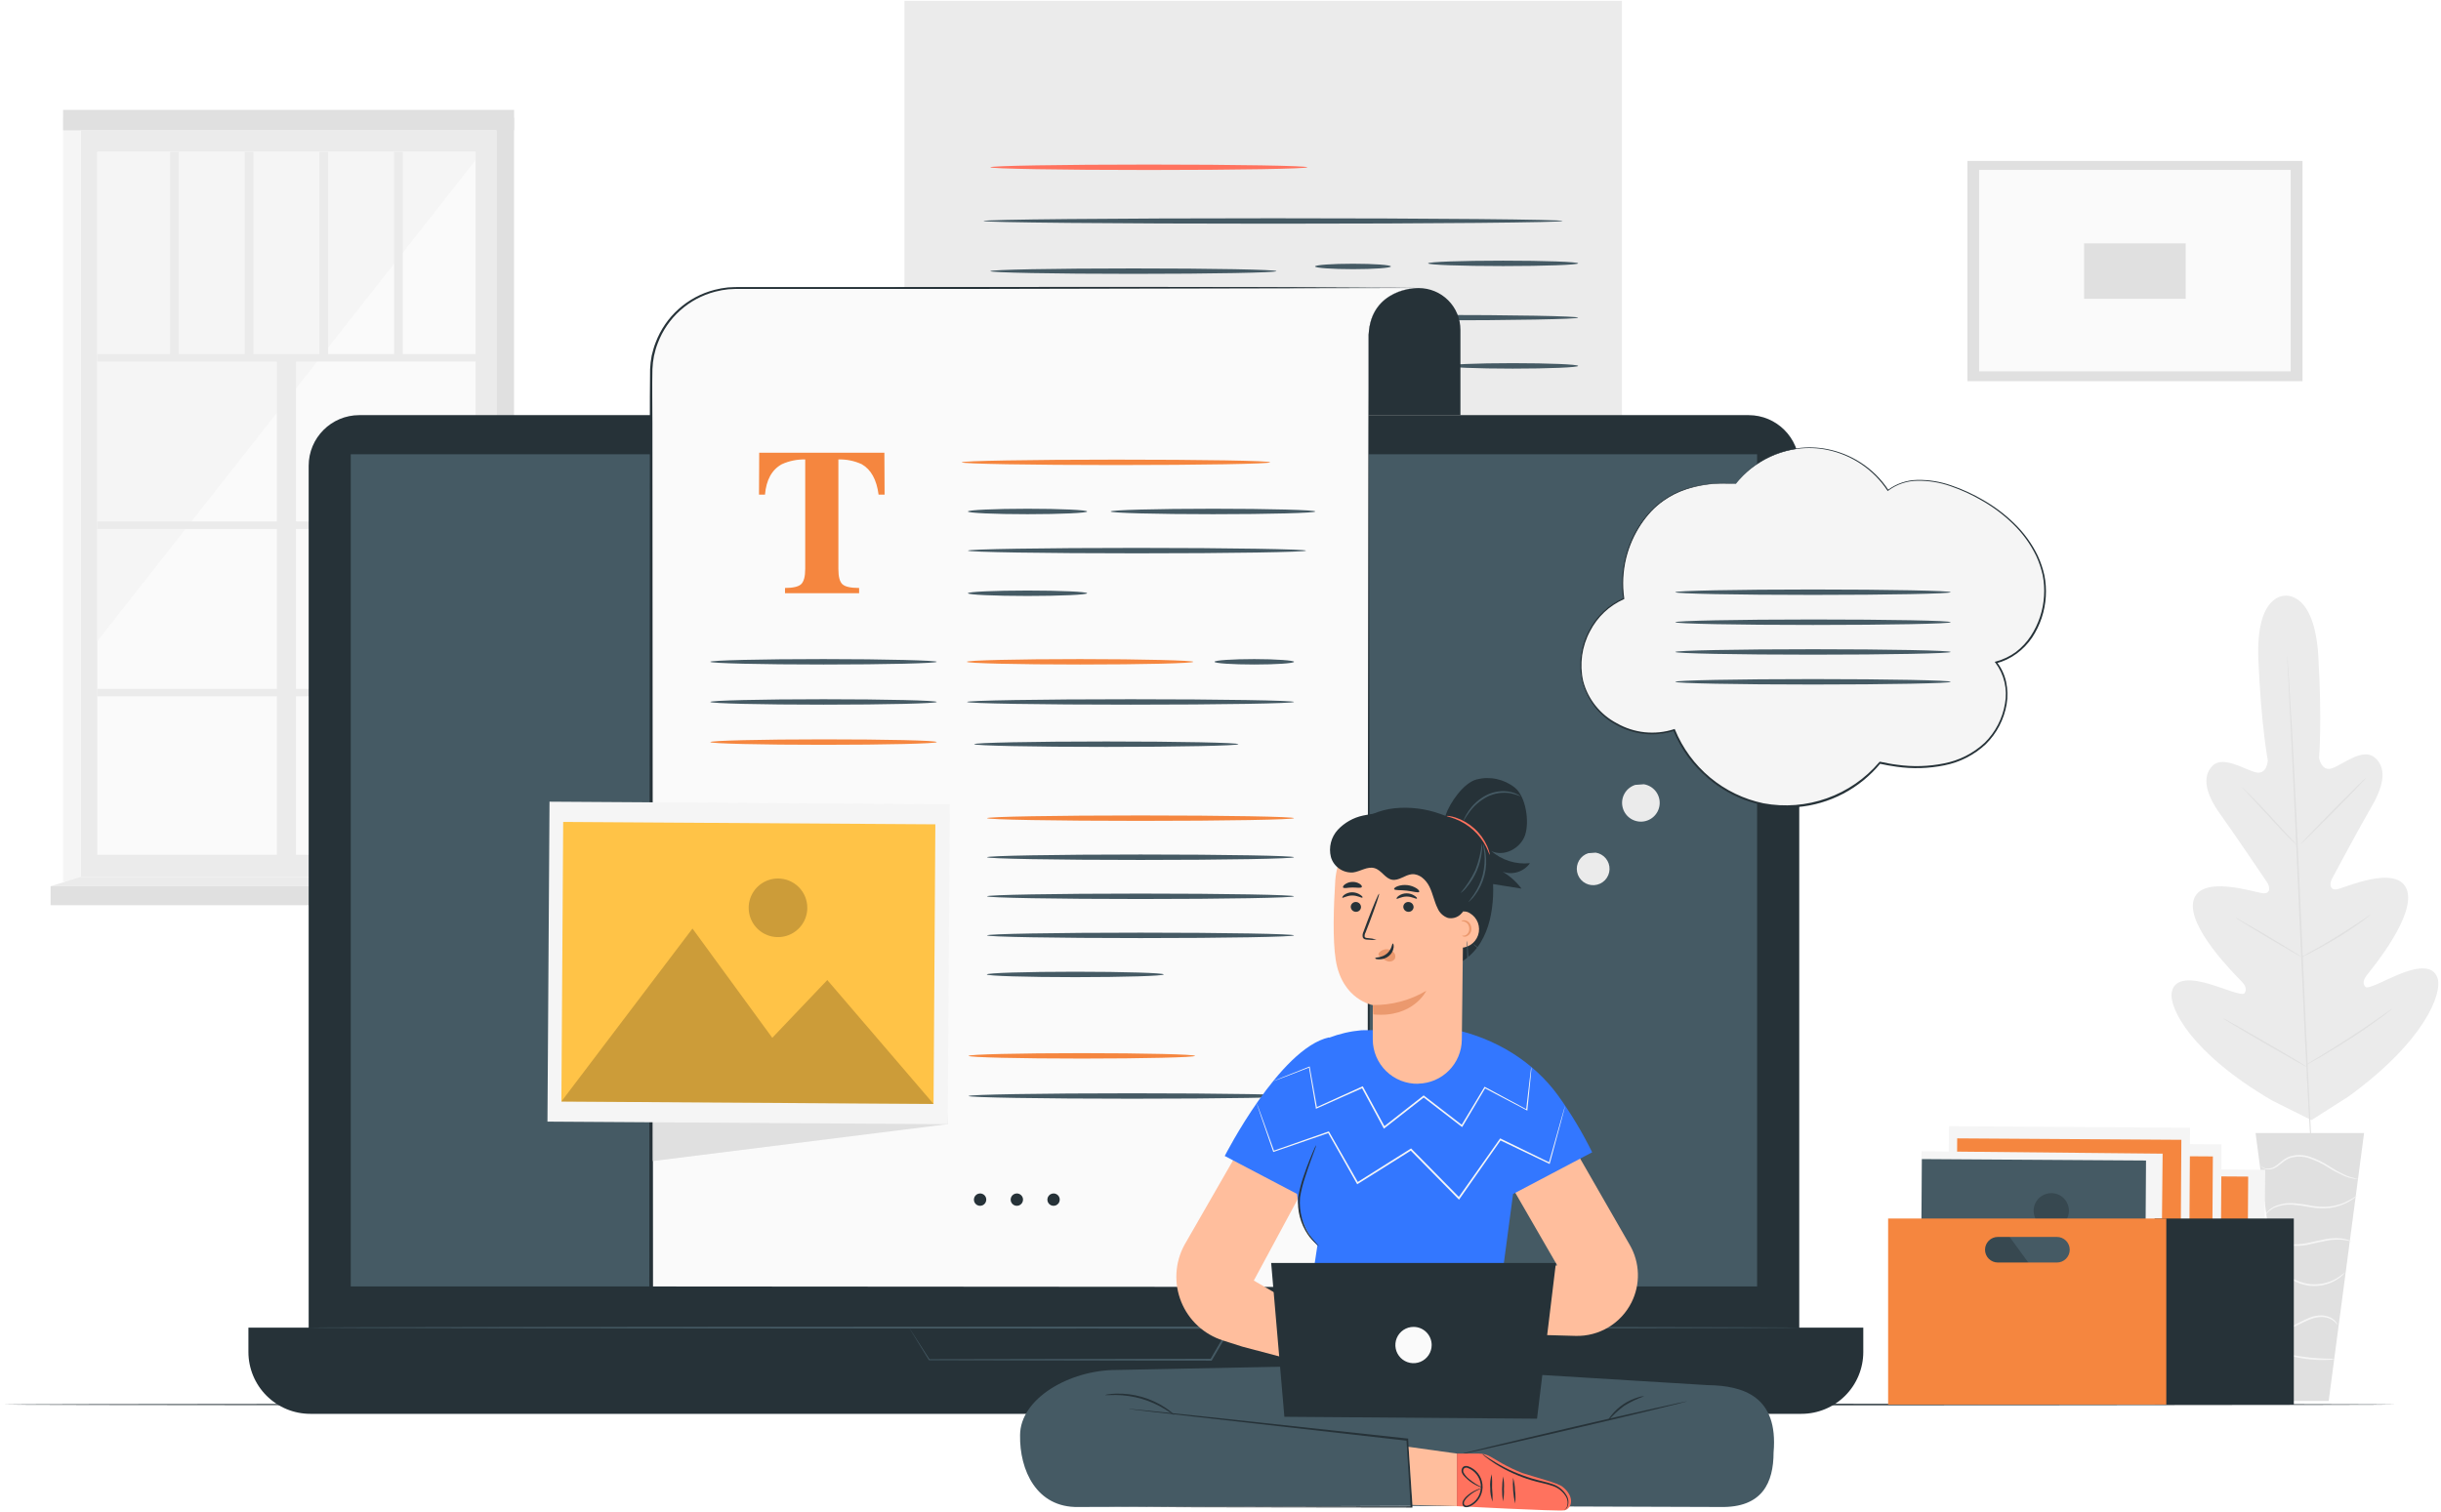 <svg width="702" height="435" viewBox="0 0 702 435" fill="none" xmlns="http://www.w3.org/2000/svg">
<path d="M142.771 37.469H23.191V252.289H142.771V37.469Z" fill="#EBEBEB"/>
<path d="M136.761 43.699H27.971V245.889H136.761V43.699Z" fill="#FAFAFA"/>
<path d="M136.761 46.079L27.971 184.469V43.699H136.761V46.079Z" fill="#F5F5F5"/>
<path d="M139.121 101.859H27.971V104.009H139.121V101.859Z" fill="#EBEBEB"/>
<path d="M139.121 150.01H27.971V152.16H139.121V150.01Z" fill="#EBEBEB"/>
<path d="M139.121 198.16H27.971V200.31H139.121V198.16Z" fill="#EBEBEB"/>
<path d="M79.621 102.929L79.621 251.609H85.121L85.121 102.929H79.621Z" fill="#EBEBEB"/>
<path d="M51.41 43.699H48.92V102.939H51.41V43.699Z" fill="#EBEBEB"/>
<path d="M72.89 43.699H70.4V102.939H72.89V43.699Z" fill="#EBEBEB"/>
<path d="M94.361 43.699H91.871V102.939H94.361V43.699Z" fill="#EBEBEB"/>
<path d="M115.842 43.699H113.352V102.939H115.842V43.699Z" fill="#EBEBEB"/>
<path d="M23.201 33.82H18.141V253.61H23.201V33.82Z" fill="#F5F5F5"/>
<path d="M147.831 254.22L142.771 252.29V33.82H147.831V254.22Z" fill="#E0E0E0"/>
<path d="M147.841 31.609H18.141V37.469H147.841V31.609Z" fill="#E0E0E0"/>
<path d="M151.261 254.939H14.551V260.399H151.261V254.939Z" fill="#E0E0E0"/>
<path d="M142.771 252.289L151.251 254.939H14.551L23.191 252.289H142.771Z" fill="#EBEBEB"/>
<path d="M657.161 171.379C657.161 171.379 648.701 170.769 649.481 189.729C650.261 208.689 652.201 218.789 652.201 218.789C652.201 218.789 651.951 222.999 648.691 222.169C645.431 221.339 639.311 217.249 636.281 220.309C633.251 223.369 634.281 228.309 638.421 234.079C642.561 239.849 651.241 252.699 652.021 253.869C652.801 255.039 653.091 257.169 650.781 256.959C648.471 256.749 632.901 251.469 630.831 259.009C628.761 266.549 642.991 280.619 644.511 282.179C646.031 283.739 646.121 284.739 645.511 285.689C644.901 286.639 639.821 284.369 635.331 283.049C630.841 281.729 625.401 280.979 624.571 285.429C623.741 289.879 630.011 302.909 653.461 316.599L664.741 322.229L675.421 315.419C697.421 299.419 702.301 285.869 701.041 281.519C699.781 277.169 694.431 278.459 690.091 280.219C685.751 281.979 680.941 284.749 680.231 283.869C679.521 282.989 679.501 281.989 680.861 280.279C682.221 278.569 694.961 263.159 692.151 255.859C689.341 248.559 674.381 255.379 672.151 255.809C669.921 256.239 669.961 254.079 670.611 252.859C671.261 251.639 678.611 237.929 682.161 231.809C685.711 225.689 686.351 220.739 682.911 217.899C679.471 215.059 673.911 219.839 670.751 220.989C667.591 222.139 666.931 217.989 666.931 217.989C666.931 217.989 667.841 207.749 666.721 188.799C665.601 169.849 657.001 171.379 657.001 171.379" fill="#EBEBEB"/>
<path d="M657.821 188.359C657.83 188.493 657.83 188.626 657.821 188.759L657.911 189.919C657.981 190.919 658.081 192.469 658.211 194.399C658.471 198.289 658.811 203.919 659.211 210.869C659.981 224.789 660.891 244.019 661.811 265.259C662.731 286.499 663.601 305.749 664.291 319.659C664.651 326.609 664.931 332.229 665.131 336.139C665.231 338.079 665.301 339.579 665.351 340.629C665.351 341.119 665.351 341.509 665.351 341.789C665.357 341.923 665.357 342.056 665.351 342.189C665.351 342.189 665.351 342.059 665.351 341.789C665.351 341.519 665.351 341.129 665.261 340.629C665.191 339.629 665.081 338.079 664.951 336.149C664.691 332.269 664.361 326.639 663.951 319.679C663.171 305.759 662.271 286.529 661.341 265.279C660.411 244.029 659.561 224.809 658.861 210.889C658.511 203.949 658.221 198.319 658.031 194.409C657.931 192.479 657.851 190.969 657.801 189.929C657.801 189.429 657.801 189.039 657.801 188.759C657.801 188.479 657.821 188.359 657.821 188.359Z" fill="#E0E0E0"/>
<path d="M644.621 226.379C644.876 226.545 645.111 226.74 645.321 226.959C645.761 227.359 646.321 227.959 647.111 228.679C648.601 230.159 650.611 232.249 652.771 234.599C654.931 236.949 656.771 239.009 658.291 240.599L659.971 242.419C660.193 242.626 660.391 242.857 660.561 243.109C660.561 243.109 660.281 242.929 659.851 242.539C659.421 242.149 658.851 241.539 658.071 240.809C656.591 239.319 654.621 237.199 652.451 234.809L646.901 228.809C646.231 228.099 645.671 227.489 645.211 226.989C644.992 226.808 644.794 226.604 644.621 226.379V226.379Z" fill="#E0E0E0"/>
<path d="M661.671 242.779C661.591 242.699 665.721 238.379 670.891 233.129C676.061 227.879 680.331 223.699 680.411 223.789C680.491 223.879 676.411 228.189 671.201 233.439C665.991 238.689 661.761 242.869 661.671 242.779Z" fill="#E0E0E0"/>
<path d="M661.631 275.469C661.872 275.275 662.134 275.107 662.411 274.969L664.621 273.729C666.481 272.729 669.051 271.229 671.821 269.529C674.591 267.829 677.061 266.209 678.821 265.019L680.921 263.609C681.166 263.413 681.439 263.255 681.731 263.139C681.515 263.365 681.277 263.569 681.021 263.749C680.551 264.119 679.861 264.639 679.021 265.269C677.291 266.519 674.851 268.189 672.021 269.899C669.191 271.609 666.641 273.019 664.741 273.999C663.741 274.489 663.011 274.869 662.461 275.119C662.199 275.269 661.921 275.386 661.631 275.469V275.469Z" fill="#E0E0E0"/>
<path d="M642.941 264C643.213 264.095 643.475 264.219 643.721 264.37C644.211 264.63 644.911 265.02 645.721 265.5C647.441 266.5 649.801 267.85 652.391 269.39C654.981 270.93 657.311 272.39 658.991 273.39C659.831 273.92 660.501 274.34 660.991 274.65C661.243 274.787 661.475 274.959 661.681 275.16C661.407 275.067 661.146 274.943 660.901 274.79C660.411 274.53 659.711 274.14 658.901 273.66C657.191 272.66 654.831 271.31 652.241 269.77C649.651 268.23 647.321 266.77 645.641 265.77C644.801 265.25 644.131 264.82 643.641 264.51C643.151 264.2 642.921 264.06 642.941 264Z" fill="#E0E0E0"/>
<path d="M639.23 292.889C639.583 293.006 639.919 293.167 640.23 293.369L642.86 294.819C645.07 296.049 648.1 297.819 651.44 299.729C654.78 301.639 657.791 303.459 659.961 304.729L662.51 306.299C662.837 306.473 663.142 306.685 663.42 306.929C663.074 306.798 662.739 306.637 662.42 306.449L659.79 304.999C657.59 303.759 654.551 301.999 651.211 300.079C647.871 298.159 644.861 296.359 642.701 295.079L640.141 293.509C639.821 293.327 639.516 293.12 639.23 292.889Z" fill="#E0E0E0"/>
<path d="M662.932 306.459C663.239 306.202 663.574 305.981 663.932 305.799L666.672 304.129C668.992 302.719 672.182 300.759 675.672 298.499C679.162 296.239 682.222 294.129 684.442 292.579L687.082 290.749C687.39 290.502 687.725 290.29 688.082 290.119C687.8 290.394 687.499 290.648 687.182 290.879C686.582 291.349 685.712 292.019 684.622 292.829C682.442 294.439 679.382 296.609 675.902 298.829C672.422 301.049 669.212 303.009 666.902 304.349C665.722 305.019 664.762 305.549 664.082 305.909C663.715 306.125 663.33 306.309 662.932 306.459V306.459Z" fill="#E0E0E0"/>
<path d="M679.88 325.93H648.67L658.86 403.03H669.7L679.88 325.93Z" fill="#E0E0E0"/>
<path d="M650.291 335.399C650.291 335.399 650.291 335.509 650.461 335.679C650.665 335.915 650.922 336.1 651.211 336.219C651.756 336.406 652.337 336.467 652.909 336.396C653.481 336.325 654.029 336.124 654.511 335.809C655.771 335.119 656.871 333.749 658.511 333.149C660.38 332.547 662.397 332.585 664.241 333.259C666.124 333.899 667.921 334.768 669.591 335.849C670.983 336.724 672.433 337.502 673.931 338.179C674.952 338.637 676.033 338.95 677.141 339.109C677.442 339.153 677.747 339.173 678.051 339.169C678.251 339.169 678.361 339.169 678.361 339.169C676.881 338.941 675.44 338.507 674.081 337.879C672.618 337.163 671.199 336.362 669.831 335.479C668.143 334.36 666.318 333.463 664.401 332.809C662.447 332.102 660.311 332.077 658.341 332.739C657.507 333.076 656.736 333.553 656.061 334.149C655.495 334.647 654.897 335.108 654.271 335.529C653.838 335.827 653.346 336.029 652.829 336.121C652.311 336.212 651.78 336.191 651.271 336.059C650.904 335.906 650.571 335.681 650.291 335.399V335.399Z" fill="#F5F5F5"/>
<path d="M651.432 349.609C651.432 349.609 651.682 349.289 652.172 348.779C652.874 348.074 653.725 347.535 654.662 347.199C656.05 346.694 657.526 346.47 659.002 346.539C660.824 346.681 662.637 346.928 664.432 347.279C666.263 347.636 668.137 347.713 669.992 347.509C671.506 347.314 672.982 346.893 674.372 346.259C675.305 345.841 676.187 345.318 677.002 344.699C677.313 344.491 677.593 344.238 677.832 343.949C676.68 344.706 675.474 345.374 674.222 345.949C672.855 346.522 671.414 346.899 669.942 347.069C668.128 347.233 666.3 347.142 664.512 346.799C662.696 346.442 660.859 346.205 659.012 346.089C657.48 346.042 655.955 346.311 654.532 346.879C653.567 347.267 652.707 347.877 652.022 348.659C651.842 348.876 651.685 349.111 651.552 349.359C651.497 349.435 651.456 349.519 651.432 349.609Z" fill="#F5F5F5"/>
<path d="M676.351 357.21C676.096 357.007 675.804 356.854 675.491 356.76C674.659 356.454 673.786 356.268 672.901 356.21C671.594 356.127 670.281 356.201 668.991 356.43C667.541 356.67 665.991 357.07 664.341 357.43C662.817 357.784 661.256 357.959 659.691 357.95C658.422 357.919 657.17 357.647 656.001 357.15C654.935 356.657 653.982 355.949 653.201 355.07C653.32 355.374 653.5 355.65 653.731 355.88C654.32 356.554 655.042 357.098 655.851 357.48C657.049 358.046 658.348 358.365 659.671 358.42C661.276 358.459 662.879 358.291 664.441 357.92C666.101 357.57 667.651 357.16 669.071 356.92C670.326 356.678 671.603 356.571 672.881 356.6C674.059 356.657 675.225 356.862 676.351 357.21Z" fill="#F5F5F5"/>
<path d="M654.191 367.9C655.136 367.494 656.184 367.389 657.191 367.6C658.29 367.868 659.354 368.264 660.361 368.78C661.654 369.403 663.05 369.786 664.481 369.91C667.088 370.145 669.703 369.539 671.941 368.18C672.612 367.774 673.236 367.294 673.801 366.75C674.181 366.35 674.371 366.12 674.351 366.09C673.523 366.734 672.659 367.329 671.761 367.87C669.553 369.088 667.032 369.62 664.521 369.4C661.571 369.24 659.301 367.47 657.251 367.24C656.463 367.103 655.654 367.171 654.901 367.44C654.401 367.65 654.171 367.88 654.191 367.9Z" fill="#F5F5F5"/>
<path d="M655.932 382.699C656.826 382.721 657.715 382.544 658.532 382.179C660.102 381.659 662.042 380.459 664.312 379.559C665.364 379.127 666.485 378.89 667.622 378.859C668.546 378.86 669.458 379.069 670.292 379.469C671.048 379.875 671.707 380.441 672.222 381.129C672.179 380.89 672.076 380.666 671.922 380.479C671.548 379.925 671.047 379.469 670.462 379.149C669.591 378.676 668.622 378.416 667.632 378.389C666.431 378.391 665.243 378.625 664.132 379.079C661.782 380.019 659.902 381.259 658.402 381.849C656.902 382.439 655.922 382.619 655.932 382.699Z" fill="#F5F5F5"/>
<path d="M657.461 389.589C658.094 389.896 658.767 390.111 659.461 390.229C661.086 390.622 662.737 390.899 664.401 391.059C666.062 391.225 667.733 391.275 669.401 391.209C670.096 391.231 670.791 391.146 671.461 390.959C671.461 390.809 668.301 390.959 664.461 390.549C660.621 390.139 657.501 389.439 657.461 389.589Z" fill="#F5F5F5"/>
<path d="M662.171 46.299H565.811V109.659H662.171V46.299Z" fill="#E0E0E0"/>
<path d="M658.77 48.889H569.16V106.819H658.77V48.889Z" fill="#FAFAFA"/>
<path d="M628.582 70.01H599.352V85.95H628.582V70.01Z" fill="#E0E0E0"/>
<path d="M689.25 404.049C689.25 404.199 535.11 404.309 345.02 404.309C154.93 404.309 0.75 404.199 0.75 404.049C0.75 403.899 154.86 403.789 345.02 403.789C535.18 403.789 689.25 403.909 689.25 404.049Z" fill="#263238"/>
<path d="M260.1 0.25H466.45V196.78C466.45 201.082 464.741 205.207 461.699 208.249C458.657 211.291 454.531 213 450.23 213H260.1V0.25Z" fill="#EBEBEB"/>
<path d="M449.409 63.569C449.409 63.999 412.119 64.349 366.119 64.349C320.119 64.349 282.809 63.999 282.809 63.569C282.809 63.139 320.099 62.789 366.119 62.789C412.139 62.789 449.409 63.139 449.409 63.569Z" fill="#455A64"/>
<path d="M367.099 78.001C367.099 78.431 348.679 78.781 325.949 78.781C303.219 78.781 284.789 78.431 284.789 78.001C284.789 77.571 303.219 77.221 325.949 77.221C348.679 77.221 367.099 77.551 367.099 78.001Z" fill="#455A64"/>
<path d="M399.999 76.649C399.999 77.079 395.119 77.429 389.099 77.429C383.079 77.429 378.199 77.079 378.199 76.649C378.199 76.219 383.079 75.869 389.099 75.869C395.119 75.869 399.999 76.219 399.999 76.649Z" fill="#455A64"/>
<path d="M453.859 75.76C453.859 76.191 444.199 76.54 432.279 76.54C420.359 76.54 410.699 76.191 410.699 75.76C410.699 75.331 420.359 74.981 432.279 74.981C444.199 74.981 453.859 75.331 453.859 75.76Z" fill="#455A64"/>
<path d="M360.229 91.77C360.229 92.21 342.899 92.56 321.519 92.56C300.139 92.56 282.809 92.21 282.809 91.77C282.809 91.33 300.139 90.99 321.519 90.99C342.899 90.99 360.229 91.34 360.229 91.77Z" fill="#455A64"/>
<path d="M453.86 91.38C453.86 91.81 434.94 92.16 411.6 92.16C388.26 92.16 369.33 91.81 369.33 91.38C369.33 90.95 388.25 90.6 411.6 90.6C434.95 90.6 453.86 90.94 453.86 91.38Z" fill="#455A64"/>
<path d="M453.859 105.261C453.859 105.691 445.439 106.041 435.039 106.041C424.639 106.041 416.219 105.691 416.219 105.261C416.219 104.831 424.649 104.471 435.039 104.471C445.429 104.471 453.859 104.821 453.859 105.261Z" fill="#455A64"/>
<path d="M375.999 48.12C375.999 48.55 355.579 48.9 330.399 48.9C305.219 48.9 284.789 48.55 284.789 48.12C284.789 47.69 305.209 47.34 330.399 47.34C355.589 47.34 375.999 47.69 375.999 48.12Z" fill="#FF725E"/>
<path d="M502.87 119.42H103.34C95.293 119.42 88.769 125.943 88.769 133.99V388.32C88.769 396.367 95.293 402.89 103.34 402.89H502.87C510.916 402.89 517.44 396.367 517.44 388.32V133.99C517.44 125.943 510.916 119.42 502.87 119.42Z" fill="#263238"/>
<path d="M71.439 381.92H535.859V388.92C535.859 393.641 533.984 398.168 530.646 401.506C527.308 404.845 522.78 406.72 518.059 406.72H89.239C84.519 406.72 79.991 404.845 76.653 401.506C73.315 398.168 71.439 393.641 71.439 388.92V381.92Z" fill="#263238"/>
<path d="M505.319 130.68H100.869V370.07H505.319V130.68Z" fill="#455A64"/>
<path d="M261.439 381.919H263.249H268.529L288.119 381.839L353.649 381.699H354.129L353.889 382.119L351.289 386.579L348.539 391.289L348.459 391.429H348.299L267.199 391.279H267.129V391.219L262.879 384.309L261.809 382.559L261.469 381.979C261.469 381.979 261.619 382.189 261.869 382.589L263.009 384.339C264.009 385.889 265.449 388.149 267.339 391.079L267.229 391.019L348.329 390.869L348.089 391.009L350.839 386.299L353.439 381.839L353.679 382.259L288.419 382.119L268.699 381.999H263.339H261.929L261.439 381.919Z" fill="#455A64"/>
<path d="M517.43 381.92C517.43 382.07 421.43 382.18 303.11 382.18C184.79 382.18 88.769 382.07 88.769 381.92C88.769 381.77 184.71 381.66 303.11 381.66C421.51 381.66 517.43 381.78 517.43 381.92Z" fill="#455A64"/>
<path d="M407.999 82.869C411.182 82.869 414.234 84.133 416.485 86.384C418.735 88.634 419.999 91.686 419.999 94.869V119.439H384.199V96.749C384.198 94.926 384.556 93.121 385.253 91.436C385.95 89.751 386.972 88.221 388.262 86.932C389.551 85.642 391.081 84.62 392.766 83.923C394.451 83.226 396.256 82.868 398.079 82.869H407.999Z" fill="#263238"/>
<path d="M408 82.871C408 83.021 374.22 83.101 332.55 83.071C290.88 83.041 257.1 82.881 257.1 82.741C257.1 82.601 290.87 82.511 332.55 82.541C374.23 82.571 408 82.731 408 82.871Z" fill="#263238"/>
<path d="M407.72 82.84L392.78 82.74L371.09 82.87H211.75C205.252 82.87 199.021 85.451 194.426 90.046C189.831 94.641 187.25 100.872 187.25 107.37V370.64H393.61V96.3C394.22 82.87 407.72 82.84 407.72 82.84Z" fill="#FAFAFA"/>
<path d="M407.719 82.84L283.289 83.11H221.079H213.299C211.999 83.11 210.719 83.11 209.439 83.22C208.166 83.355 206.906 83.585 205.669 83.91C201.933 84.873 198.484 86.721 195.613 89.296C192.741 91.872 190.531 95.101 189.169 98.71C188.969 99.32 188.689 99.9 188.549 100.52L188.079 102.38C187.834 103.637 187.684 104.91 187.629 106.19C187.519 111.34 187.629 116.55 187.629 121.73L187.799 370.58L187.299 370.08L393.659 370.22L393.299 370.58L393.399 222.58L393.519 148.58L393.589 111.58V102.33V97.7C393.559 96.928 393.589 96.156 393.679 95.39C393.732 94.62 393.856 93.857 394.049 93.11C394.692 90.053 396.481 87.359 399.049 85.58C400.316 84.696 401.717 84.021 403.199 83.58C404.666 83.137 406.186 82.888 407.719 82.84V82.84ZM407.719 82.84C406.176 82.908 404.649 83.18 403.179 83.65C401.701 84.091 400.303 84.767 399.039 85.65C396.489 87.43 394.72 90.122 394.099 93.17C393.908 93.913 393.788 94.673 393.739 95.44C393.657 96.207 393.63 96.979 393.659 97.75V111.62L393.739 148.62L393.859 222.62L393.949 370.62V371H393.579L187.219 371.13H186.729V370.63L186.889 121.78C186.889 116.59 186.889 111.42 186.959 106.21C187.017 104.897 187.171 103.59 187.419 102.3L187.919 100.4C188.059 99.76 188.349 99.16 188.549 98.54C189.95 94.84 192.221 91.531 195.169 88.893C198.117 86.255 201.657 84.364 205.489 83.38C206.759 83.051 208.053 82.817 209.359 82.68C210.669 82.61 211.979 82.54 213.269 82.57H221.049H283.259L407.719 82.84Z" fill="#263238"/>
<path d="M218.339 130.24H254.339L254.399 142.3H252.669C252.109 137.987 250.496 135.067 247.829 133.54C245.725 132.571 243.425 132.102 241.109 132.17V163.67C241.109 165.88 241.489 167.34 242.259 168.06C243.029 168.78 244.629 169.14 247.069 169.14V170.66H225.759V169.14C228.089 169.14 229.649 168.77 230.409 168.04C231.169 167.31 231.569 165.86 231.569 163.67V132.17C229.255 132.115 226.958 132.583 224.849 133.54C221.989 135.11 220.369 138.02 219.999 142.3H218.279L218.339 130.24Z" fill="#F5863F"/>
<path d="M365.29 133.001C365.29 133.431 345.43 133.781 320.93 133.781C296.43 133.781 276.57 133.431 276.57 133.001C276.57 132.571 296.43 132.221 320.93 132.221C345.43 132.221 365.29 132.531 365.29 133.001Z" fill="#F5863F"/>
<path d="M312.65 147.14C312.65 147.57 304.97 147.92 295.5 147.92C286.03 147.92 278.35 147.57 278.35 147.14C278.35 146.71 286.03 146.35 295.5 146.35C304.97 146.35 312.65 146.7 312.65 147.14Z" fill="#455A64"/>
<path d="M269.41 190.38C269.41 190.81 254.83 191.16 236.84 191.16C218.85 191.16 204.26 190.81 204.26 190.38C204.26 189.95 218.84 189.6 236.84 189.6C254.84 189.6 269.41 190 269.41 190.38Z" fill="#455A64"/>
<path d="M343.189 190.38C343.189 190.81 328.599 191.16 310.619 191.16C292.639 191.16 278.039 190.81 278.039 190.38C278.039 189.95 292.619 189.6 310.619 189.6C328.619 189.6 343.189 190 343.189 190.38Z" fill="#F5863F"/>
<path d="M269.41 201.93C269.41 202.36 254.83 202.71 236.84 202.71C218.85 202.71 204.26 202.36 204.26 201.93C204.26 201.5 218.84 201.15 236.84 201.15C254.84 201.15 269.41 201.5 269.41 201.93Z" fill="#455A64"/>
<path d="M269.41 213.479C269.41 213.909 254.83 214.259 236.84 214.259C218.85 214.259 204.26 213.909 204.26 213.479C204.26 213.049 218.84 212.689 236.84 212.689C254.84 212.689 269.41 212.999 269.41 213.479Z" fill="#F5863F"/>
<path d="M312.65 170.661C312.65 171.091 304.97 171.441 295.5 171.441C286.03 171.441 278.35 171.091 278.35 170.661C278.35 170.231 286.03 169.881 295.5 169.881C304.97 169.881 312.65 170.231 312.65 170.661Z" fill="#455A64"/>
<path d="M372.149 190.38C372.149 190.81 367.029 191.16 360.719 191.16C354.409 191.16 349.279 190.81 349.279 190.38C349.279 189.95 354.399 189.6 360.719 189.6C367.039 189.6 372.149 190 372.149 190.38Z" fill="#455A64"/>
<path d="M378.27 147.14C378.27 147.57 365.09 147.92 348.84 147.92C332.59 147.92 319.41 147.57 319.41 147.14C319.41 146.71 332.58 146.35 348.84 146.35C365.1 146.35 378.27 146.7 378.27 147.14Z" fill="#455A64"/>
<path d="M375.61 158.399C375.61 158.829 353.84 159.179 326.98 159.179C300.12 159.179 278.35 158.829 278.35 158.399C278.35 157.969 300.12 157.619 326.98 157.619C353.84 157.619 375.61 157.999 375.61 158.399Z" fill="#455A64"/>
<path d="M372.15 201.93C372.15 202.36 351.08 202.71 325.15 202.71C299.22 202.71 278.09 202.36 278.09 201.93C278.09 201.5 299.15 201.15 325.15 201.15C351.15 201.15 372.15 201.5 372.15 201.93Z" fill="#455A64"/>
<path d="M372.15 235.36C372.15 235.79 352.38 236.14 328 236.14C303.62 236.14 283.84 235.79 283.84 235.36C283.84 234.93 303.61 234.58 328 234.58C352.39 234.58 372.15 234.93 372.15 235.36Z" fill="#F5863F"/>
<path d="M372.15 246.6C372.15 247.03 352.38 247.38 328 247.38C303.62 247.38 283.84 247.03 283.84 246.6C283.84 246.17 303.61 245.82 328 245.82C352.39 245.82 372.15 246.17 372.15 246.6Z" fill="#455A64"/>
<path d="M372.15 257.841C372.15 258.271 352.38 258.621 328 258.621C303.62 258.621 283.84 258.271 283.84 257.841C283.84 257.411 303.61 257.061 328 257.061C352.39 257.061 372.15 257.411 372.15 257.841Z" fill="#455A64"/>
<path d="M372.15 269.081C372.15 269.511 352.38 269.861 328 269.861C303.62 269.861 283.84 269.511 283.84 269.081C283.84 268.651 303.61 268.301 328 268.301C352.39 268.301 372.15 268.651 372.15 269.081Z" fill="#455A64"/>
<path d="M334.679 280.319C334.679 280.529 331.829 280.729 327.229 280.869C322.629 281.009 316.229 281.099 309.229 281.099C302.229 281.099 295.849 281.009 291.229 280.869C286.609 280.729 283.789 280.529 283.789 280.319C283.789 280.109 286.629 279.909 291.229 279.769C295.829 279.629 302.229 279.539 309.229 279.539C316.229 279.539 322.599 279.629 327.229 279.769C331.859 279.909 334.679 280.099 334.679 280.319Z" fill="#455A64"/>
<path d="M356.15 214.081C356.15 214.511 339.15 214.861 318.15 214.861C297.15 214.861 280.15 214.511 280.15 214.081C280.15 213.651 297.15 213.301 318.15 213.301C339.15 213.301 356.15 213.651 356.15 214.081Z" fill="#455A64"/>
<path d="M267.87 236.631L272.56 323.391L187.73 334.011L187.66 235.891L267.87 236.631Z" fill="#E0E0E0"/>
<path d="M158.036 230.618L157.441 322.656L272.559 323.4L273.153 231.362L158.036 230.618Z" fill="#F5F5F5"/>
<path d="M161.967 236.444L161.447 316.893L268.475 317.584L268.995 237.135L161.967 236.444Z" fill="#FFC347"/>
<g opacity="0.2">
<path d="M161.439 316.879L199.149 267.119L222.099 298.549L237.919 281.929L268.479 317.569L161.439 316.879Z" fill="black"/>
</g>
<g opacity="0.2">
<path d="M232.17 261.201C232.16 262.869 231.656 264.496 230.721 265.877C229.786 267.258 228.463 268.33 226.918 268.959C225.373 269.588 223.677 269.744 222.043 269.408C220.41 269.072 218.912 268.259 217.741 267.073C216.569 265.886 215.776 264.378 215.462 262.74C215.147 261.102 215.326 259.408 215.974 257.872C216.623 256.335 217.713 255.026 219.106 254.109C220.499 253.192 222.133 252.709 223.8 252.721C224.907 252.727 226.001 252.952 227.021 253.382C228.041 253.812 228.966 254.438 229.743 255.226C230.521 256.013 231.135 256.947 231.552 257.972C231.968 258.997 232.178 260.094 232.17 261.201V261.201Z" fill="black"/>
</g>
<path d="M283.64 345.1C283.64 345.452 283.536 345.797 283.34 346.089C283.145 346.382 282.867 346.61 282.541 346.745C282.216 346.88 281.858 346.915 281.513 346.846C281.168 346.777 280.85 346.608 280.601 346.359C280.352 346.11 280.183 345.793 280.114 345.448C280.046 345.102 280.081 344.744 280.216 344.419C280.35 344.094 280.578 343.816 280.871 343.62C281.164 343.425 281.508 343.32 281.86 343.32C282.094 343.319 282.326 343.364 282.543 343.453C282.759 343.542 282.956 343.673 283.122 343.839C283.287 344.004 283.418 344.201 283.507 344.418C283.596 344.634 283.641 344.866 283.64 345.1V345.1Z" fill="#263238"/>
<path d="M294.21 345.1C294.21 345.452 294.106 345.797 293.91 346.089C293.715 346.382 293.437 346.61 293.112 346.745C292.786 346.88 292.428 346.915 292.083 346.846C291.738 346.777 291.421 346.608 291.172 346.359C290.923 346.11 290.753 345.793 290.685 345.448C290.616 345.102 290.651 344.744 290.786 344.419C290.921 344.094 291.149 343.816 291.441 343.62C291.734 343.425 292.078 343.32 292.43 343.32C292.902 343.32 293.355 343.508 293.689 343.842C294.023 344.175 294.21 344.628 294.21 345.1V345.1Z" fill="#263238"/>
<path d="M304.769 345.1C304.769 345.452 304.665 345.797 304.469 346.089C304.273 346.382 303.995 346.61 303.67 346.745C303.345 346.88 302.987 346.915 302.642 346.846C302.296 346.777 301.979 346.608 301.73 346.359C301.481 346.11 301.312 345.793 301.243 345.448C301.175 345.102 301.21 344.744 301.344 344.419C301.479 344.094 301.707 343.816 302 343.62C302.293 343.425 302.637 343.32 302.989 343.32C303.461 343.32 303.914 343.508 304.248 343.842C304.581 344.175 304.769 344.628 304.769 345.1V345.1Z" fill="#263238"/>
<path d="M343.689 303.741C343.689 304.171 329.099 304.521 311.109 304.521C293.119 304.521 278.529 304.171 278.529 303.741C278.529 303.311 293.119 302.961 311.109 302.961C329.099 302.961 343.689 303.311 343.689 303.741Z" fill="#F5863F"/>
<path d="M372.649 315.29C372.649 315.72 351.579 316.07 325.589 316.07C299.599 316.07 278.529 315.72 278.529 315.29C278.529 314.86 299.599 314.51 325.589 314.51C351.579 314.51 372.649 314.86 372.649 315.29Z" fill="#455A64"/>
<path d="M582.109 335.83L581.555 391.27L650.895 391.963L651.449 336.523L582.109 335.83Z" fill="#F5F5F5"/>
<path d="M582.079 338.053L581.766 386.512L646.234 386.928L646.547 338.469L582.079 338.053Z" fill="#F5863F"/>
<path opacity="0.2" d="M581.75 386.491L604.46 356.521L618.29 375.452L627.82 365.441L646.22 386.911L581.75 386.491Z" fill="black"/>
<g opacity="0.2">
<path d="M624.359 353C624.355 354.006 624.053 354.987 623.491 355.82C622.929 356.654 622.133 357.302 621.202 357.682C620.272 358.063 619.25 358.159 618.265 357.958C617.28 357.757 616.377 357.269 615.669 356.555C614.962 355.841 614.483 354.933 614.292 353.946C614.101 352.959 614.207 351.938 614.597 351.011C614.986 350.084 615.642 349.294 616.481 348.741C617.32 348.187 618.304 347.895 619.309 347.9C620.655 347.908 621.942 348.45 622.889 349.406C623.836 350.362 624.364 351.655 624.359 353V353Z" fill="black"/>
</g>
<path d="M569.546 328.749L569.188 384.188L638.526 384.635L638.884 329.196L569.546 328.749Z" fill="#F5F5F5"/>
<path d="M571.922 332.256L571.609 380.715L636.078 381.131L636.391 332.672L571.922 332.256Z" fill="#F5863F"/>
<path opacity="0.2" d="M571.58 380.7L594.29 350.73L608.12 369.66L617.65 359.65L636.05 381.12L571.58 380.7Z" fill="black"/>
<g opacity="0.2">
<path d="M614.189 347.171C614.183 348.178 613.878 349.16 613.313 349.993C612.747 350.826 611.947 351.473 611.014 351.85C610.08 352.228 609.056 352.319 608.07 352.113C607.085 351.907 606.182 351.413 605.478 350.693C604.774 349.974 604.3 349.061 604.115 348.071C603.931 347.081 604.045 346.059 604.442 345.134C604.84 344.209 605.503 343.423 606.349 342.876C607.194 342.329 608.183 342.045 609.189 342.061C610.528 342.082 611.804 342.631 612.74 343.588C613.677 344.545 614.197 345.832 614.189 347.171Z" fill="black"/>
</g>
<path d="M560.497 323.979L560.139 379.418L629.477 379.866L629.835 324.427L560.497 323.979Z" fill="#F5F5F5"/>
<path d="M562.864 327.475L562.551 375.934L627.019 376.35L627.332 327.891L562.864 327.475Z" fill="#F5863F"/>
<path opacity="0.2" d="M562.529 375.921L585.239 345.941L599.069 364.881L608.589 354.861L626.999 376.331L562.529 375.921Z" fill="black"/>
<g opacity="0.2">
<path d="M605.131 342.38C605.125 343.387 604.819 344.369 604.254 345.202C603.689 346.035 602.888 346.682 601.955 347.059C601.022 347.437 599.997 347.528 599.012 347.322C598.026 347.116 597.124 346.622 596.42 345.902C595.716 345.183 595.241 344.27 595.057 343.28C594.872 342.291 594.986 341.268 595.384 340.343C595.781 339.418 596.445 338.632 597.29 338.085C598.135 337.538 599.124 337.254 600.131 337.27C601.469 337.291 602.745 337.84 603.682 338.797C604.618 339.754 605.139 341.041 605.131 342.38Z" fill="black"/>
</g>
<path d="M552.605 331.183L552.051 386.623L621.391 387.316L621.945 331.876L552.605 331.183Z" fill="#F5F5F5"/>
<path d="M552.7 333.432L552.387 381.891L616.855 382.307L617.168 333.848L552.7 333.432Z" fill="#455A64"/>
<path opacity="0.2" d="M552.359 381.88L575.069 351.9L588.899 370.83L598.419 360.82L616.829 382.29L552.359 381.88Z" fill="black"/>
<g opacity="0.2">
<path d="M595 348.341C594.994 349.348 594.689 350.33 594.123 351.163C593.558 351.996 592.758 352.643 591.824 353.02C590.891 353.397 589.866 353.489 588.881 353.283C587.895 353.077 586.993 352.583 586.289 351.863C585.585 351.144 585.11 350.231 584.926 349.241C584.741 348.251 584.855 347.229 585.253 346.304C585.65 345.379 586.314 344.593 587.159 344.046C588.004 343.499 588.993 343.215 590 343.231C591.34 343.247 592.619 343.794 593.557 344.752C594.494 345.71 595.013 347.001 595 348.341Z" fill="black"/>
</g>
<path d="M659.671 350.531H619.641V404.061H659.671V350.531Z" fill="#263238"/>
<path d="M543 350.531V404.051H623V350.531H543ZM591.55 363.191H574.55C573.574 363.191 572.638 362.804 571.948 362.113C571.258 361.423 570.87 360.487 570.87 359.511C570.87 358.535 571.258 357.599 571.948 356.909C572.638 356.219 573.574 355.831 574.55 355.831H591.55C592.526 355.831 593.462 356.219 594.152 356.909C594.842 357.599 595.23 358.535 595.23 359.511C595.23 360.487 594.842 361.423 594.152 362.113C593.462 362.804 592.526 363.191 591.55 363.191Z" fill="#F5863F"/>
<path d="M491.05 398.459L416.6 393.899C416.13 392.829 415.82 392.209 415.82 392.209L395.64 392.619L389.07 392.209L388.81 392.749L321.07 394.099C307.56 394.099 293.36 402.339 293.36 412.869C293.19 422.869 298.05 433.769 310.15 433.519L402.44 433.209L494.74 433.519C506.84 433.769 510.04 426.519 510.06 417.809C511.47 401.689 501.37 398.589 491.05 398.459Z" fill="#455A64"/>
<path d="M318.619 433.529H319.059H320.369L325.369 433.479L343.949 433.399L405.949 433.319L405.689 433.589C405.559 431.589 405.429 429.399 405.289 427.219C405.009 422.759 404.739 418.359 404.479 414.219L404.709 414.459L347.609 407.999L330.689 406.069L326.129 405.519L324.949 405.369C324.817 405.358 324.687 405.334 324.559 405.299H324.959L326.139 405.409L330.709 405.859L347.649 407.639L404.759 413.819H404.969V414.029C405.239 418.209 405.509 422.599 405.789 427.029C405.929 429.209 406.059 431.379 406.189 433.399V433.679H405.919L343.919 433.589L325.339 433.509H320.339H319.029L318.619 433.529Z" fill="#263238"/>
<path d="M337.65 407.049C337.59 407.119 336.65 406.369 335.04 405.379C332.92 404.089 330.64 403.08 328.26 402.379C325.874 401.699 323.41 401.336 320.93 401.299C319.03 401.299 317.85 401.419 317.84 401.299C318.102 401.194 318.378 401.13 318.66 401.109C319.411 400.993 320.17 400.926 320.93 400.909C326.011 400.761 331.012 402.197 335.24 405.019C335.876 405.438 336.484 405.899 337.06 406.399C337.46 406.809 337.67 406.999 337.65 407.049Z" fill="#263238"/>
<path d="M485.271 403.09C485.271 403.23 470.621 406.78 452.481 411.02C434.341 415.26 419.591 418.58 419.561 418.44C419.531 418.3 434.211 414.75 452.361 410.51C470.511 406.27 485.241 403 485.271 403.09Z" fill="#263238"/>
<path d="M472.86 401.65C470.848 402.365 468.917 403.29 467.1 404.41C465.386 405.678 463.82 407.134 462.43 408.75C462.652 408.147 462.992 407.593 463.43 407.12C465.373 404.683 468.014 402.897 471 402C471.594 401.773 472.224 401.655 472.86 401.65V401.65Z" fill="#263238"/>
<path d="M445.139 317.119L468.729 358.179C470.163 360.675 470.957 363.488 471.039 366.365C471.121 369.242 470.489 372.095 469.199 374.669C467.712 377.639 465.408 380.123 462.558 381.829C459.708 383.535 456.43 384.392 453.109 384.299L416.889 383.299L415.939 370.129L447.829 363.999L426.329 326.779L445.139 317.119Z" fill="#FFBE9D"/>
<path d="M357.241 387.379L390.541 396.199L391.271 386.199L360.581 368.379L383.001 326.779L364.191 317.119L340.601 358.179C339.261 360.667 338.486 363.419 338.332 366.241C338.177 369.062 338.646 371.883 339.706 374.502C340.766 377.121 342.391 379.474 344.464 381.394C346.537 383.314 349.008 384.753 351.701 385.609L357.241 387.379Z" fill="#FFBE9D"/>
<path d="M435.131 343.481L457.891 331.481C455.09 325.803 451.829 320.365 448.141 315.221C441.091 305.471 430.141 298.661 417.741 296.061L391.561 296.371C388.363 296.653 385.22 297.377 382.221 298.521V298.421C368.011 301.551 352.221 332.541 352.221 332.541L373.001 343.451L373.461 346.711C374.07 351.03 375.949 355.072 378.861 358.321L372.861 397.991L440.001 399.381L431.471 371.001L435.131 343.481Z" fill="#3377FF"/>
<path d="M379.449 358.54C379.083 358.333 378.747 358.077 378.449 357.78C377.586 357.021 376.817 356.162 376.159 355.22C374.001 352.05 373.008 348.23 373.349 344.41C373.688 342.369 374.203 340.362 374.889 338.41C375.489 336.6 376.109 335 376.639 333.66C377.169 332.32 377.639 331.25 377.959 330.52C378.105 330.127 378.3 329.754 378.539 329.41C378.447 329.818 378.316 330.217 378.149 330.6C377.839 331.45 377.449 332.52 376.979 333.79C376.509 335.06 375.919 336.79 375.349 338.56C374.69 340.495 374.195 342.482 373.869 344.5C373.702 346.518 373.895 348.55 374.439 350.5C374.869 352.104 375.543 353.632 376.439 355.03C377.343 356.282 378.35 357.456 379.449 358.54Z" fill="#263238"/>
<path d="M369.37 407.57L365.57 363.32H447.46L442.03 408.12L369.37 407.57Z" fill="#263238"/>
<path d="M411.729 386.919C411.731 387.952 411.426 388.963 410.853 389.823C410.281 390.683 409.466 391.353 408.511 391.75C407.557 392.146 406.507 392.25 405.493 392.049C404.48 391.848 403.549 391.351 402.818 390.62C402.087 389.889 401.59 388.958 401.389 387.945C401.188 386.931 401.292 385.881 401.688 384.927C402.085 383.973 402.755 383.157 403.615 382.585C404.475 382.012 405.486 381.707 406.519 381.709C407.901 381.709 409.226 382.258 410.203 383.235C411.18 384.212 411.729 385.537 411.729 386.919Z" fill="#FAFAFA"/>
<path d="M405.08 416.209L418.99 418.149V433.269L406.2 432.939L405.08 416.209Z" fill="#FFBE9D"/>
<path d="M419 418.15H425.25C426.465 418.15 427.659 418.471 428.71 419.08L432 421C433.862 422.032 435.785 422.947 437.76 423.74C441.56 424.96 447.95 426.61 449.3 427.65C453.14 430.65 451.97 434.12 449.86 434.48C448.01 434.81 418.99 433.28 418.99 433.28L419 418.15Z" fill="#FF725E"/>
<path d="M429.251 432C428.766 430.749 428.538 429.412 428.581 428.07C428.447 426.721 428.597 425.358 429.021 424.07C429.121 425.381 429.148 426.697 429.101 428.01C429.229 429.336 429.279 430.669 429.251 432V432Z" fill="#263238"/>
<path d="M432.219 431.929C431.892 429.535 431.913 427.107 432.279 424.719C432.521 425.906 432.598 427.121 432.509 428.329C432.58 429.536 432.483 430.748 432.219 431.929Z" fill="#263238"/>
<path d="M435.721 432.53C435.182 430.092 434.987 427.591 435.141 425.1C435.493 426.298 435.678 427.54 435.691 428.79C435.871 430.029 435.881 431.287 435.721 432.53V432.53Z" fill="#263238"/>
<path d="M426.55 427.999C426.104 427.94 425.671 427.804 425.27 427.599C424.133 427.122 423.077 426.471 422.14 425.669C421.85 425.419 421.55 425.139 421.25 424.829C420.913 424.512 420.641 424.131 420.45 423.709C420.342 423.456 420.301 423.179 420.333 422.905C420.364 422.631 420.467 422.371 420.63 422.149C420.823 421.914 421.099 421.764 421.4 421.729C421.687 421.697 421.977 421.728 422.25 421.819C423.339 422.211 424.298 422.898 425.018 423.804C425.738 424.711 426.192 425.799 426.328 426.949C426.464 428.098 426.277 429.263 425.788 430.312C425.299 431.361 424.528 432.254 423.56 432.889C423.128 433.199 422.639 433.42 422.12 433.539C421.854 433.603 421.576 433.603 421.31 433.539C421.172 433.494 421.046 433.42 420.937 433.324C420.829 433.228 420.741 433.11 420.68 432.979C420.591 432.742 420.561 432.487 420.593 432.237C420.624 431.986 420.716 431.746 420.86 431.539C421.078 431.169 421.348 430.833 421.66 430.539C422.55 429.681 423.595 429.002 424.74 428.539C425.145 428.343 425.582 428.221 426.03 428.179C426.03 428.179 425.59 428.359 424.82 428.729C423.739 429.251 422.758 429.958 421.92 430.819C421.641 431.082 421.401 431.386 421.21 431.719C421.108 431.871 421.041 432.045 421.015 432.227C420.989 432.408 421.005 432.594 421.06 432.769C421.162 432.933 421.317 433.056 421.499 433.118C421.682 433.18 421.88 433.177 422.06 433.109C422.511 432.994 422.935 432.794 423.31 432.519C424.195 431.928 424.899 431.104 425.345 430.138C425.791 429.172 425.962 428.102 425.839 427.045C425.716 425.988 425.304 424.986 424.648 424.149C423.992 423.311 423.117 422.671 422.12 422.299C421.939 422.209 421.735 422.177 421.535 422.205C421.335 422.234 421.149 422.322 421 422.459C420.886 422.618 420.815 422.803 420.794 422.998C420.773 423.193 420.802 423.389 420.88 423.569C421.261 424.279 421.782 424.904 422.41 425.409C423.653 426.475 425.048 427.348 426.55 427.999V427.999Z" fill="#263238"/>
<path d="M449.86 434.47C450.177 434.19 450.435 433.85 450.62 433.47C450.802 432.949 450.86 432.393 450.789 431.846C450.718 431.299 450.519 430.776 450.21 430.32C449.309 428.922 447.941 427.891 446.35 427.41C444.58 426.77 442.48 426.47 440.35 425.8C436.71 424.708 433.235 423.127 430.02 421.1C428.8 420.32 427.85 419.62 427.21 419.1C426.861 418.858 426.542 418.577 426.26 418.26C426.637 418.449 426.995 418.673 427.33 418.93C428 419.38 428.97 420.03 430.22 420.77C433.452 422.686 436.903 424.203 440.5 425.29C442.59 425.94 444.68 426.29 446.5 426.94C448.176 427.483 449.597 428.617 450.5 430.13C450.816 430.637 451.005 431.212 451.05 431.808C451.095 432.403 450.996 433.001 450.76 433.55C450.602 433.831 450.383 434.074 450.12 434.26C450 434.44 449.87 434.49 449.86 434.47Z" fill="#263238"/>
<path d="M440.389 306.929C440.401 307.002 440.401 307.076 440.389 307.149V307.769C440.339 308.349 440.259 309.159 440.169 310.189C439.949 312.339 439.639 315.409 439.259 319.269V319.499L439.049 319.389L426.909 312.999L427.199 312.919L420.639 323.999L420.499 324.229L420.279 324.069L409.279 315.599H409.599L404.789 319.369L398.229 324.499L397.989 324.689L397.849 324.419L391.599 312.869L391.909 312.969L378.669 318.869L378.419 318.979V318.719L376.419 306.939L376.619 307.059L368.999 309.999L366.999 310.739L366.479 310.929L366.299 310.979C366.299 310.979 366.349 310.979 366.459 310.889L366.969 310.669L368.969 309.849L376.499 306.849L376.669 306.789V306.969C377.259 310.249 377.959 314.199 378.769 318.729L378.489 318.579L391.699 312.579L391.909 312.489L392.019 312.679C394.019 316.339 396.099 320.199 398.289 324.229L397.899 324.149L404.459 319.009L409.269 315.239L409.429 315.119L409.589 315.239L420.589 323.729L420.229 323.799L426.839 312.799L426.939 312.629L427.119 312.719L439.119 319.179L438.889 319.299L439.949 310.239C440.079 309.239 440.179 308.409 440.249 307.829C440.249 307.579 440.319 307.379 440.339 307.209C440.348 307.115 440.365 307.021 440.389 306.929V306.929Z" fill="#F5F5F5"/>
<path d="M450.11 318.07C450.104 318.168 450.088 318.265 450.06 318.36C450 318.58 449.93 318.86 449.85 319.21C449.64 319.98 449.36 321.08 448.99 322.48C448.22 325.36 447.1 329.48 445.72 334.65L445.66 334.85L445.48 334.76L431.37 328L431.65 327.92C428.04 333.06 424.04 338.77 419.77 344.87L419.59 345.12L419.38 344.9L408 333.32L405.6 330.89H405.92L390.54 340.54L390.32 340.68L390.19 340.46L381.89 325.8L382.15 325.9L366.33 331.35L366.18 331.4L366.13 331.25C364.63 326.91 363.44 323.46 362.62 321.07C362.23 319.91 361.92 319 361.71 318.36C361.61 318.07 361.54 317.84 361.48 317.66C361.447 317.584 361.427 317.503 361.42 317.42C361.464 317.491 361.498 317.569 361.52 317.65L361.79 318.33C362.02 318.97 362.35 319.86 362.79 321.01C363.64 323.39 364.88 326.82 366.44 331.15L366.24 331.05L382 325.52L382.17 325.46L382.26 325.62L390.61 340.24L390.26 340.15L405.64 330.48L405.81 330.37L405.96 330.52C406.753 331.333 407.553 332.143 408.36 332.95L419.77 344.54H419.38L431.32 327.63L431.42 327.48L431.59 327.56L445.65 334.42L445.42 334.53L448.84 322.4L449.78 319.15C449.89 318.81 449.97 318.53 450.04 318.32C450.053 318.234 450.077 318.15 450.11 318.07V318.07Z" fill="#F5F5F5"/>
<path d="M440 248.31C437.994 248.52 435.966 248.315 434.043 247.708C432.119 247.1 430.342 246.104 428.82 244.78C432.46 246.62 437.31 244.09 438.6 240.22C439.89 236.35 438.83 229.14 435.65 226.58C434.123 225.364 432.335 224.519 430.427 224.11C428.518 223.7 426.541 223.738 424.65 224.22C420.9 225.22 416.93 230.93 415.7 234.61L415.77 234.72C415.2 234.49 414.61 234.28 414.03 234.08C409.881 232.613 405.46 232.077 401.08 232.51C396.688 232.965 392.55 234.787 389.25 237.72L414.68 278.59C419.3 278.19 423.39 275.07 425.81 271.12C428.23 267.17 429.16 262.46 429.39 257.83C429.45 256.66 429.44 255.49 429.39 254.32L437.56 255.63C436.094 253.662 434.248 252.009 432.13 250.77C433.531 251.272 435.057 251.303 436.477 250.859C437.898 250.415 439.134 249.52 440 248.31V248.31Z" fill="#263238"/>
<path d="M407.88 311.739C411.199 311.669 414.361 310.311 416.697 307.952C419.034 305.594 420.361 302.419 420.4 299.099L420.99 248.249C421.02 247.234 420.662 246.245 419.99 245.483C419.318 244.722 418.381 244.245 417.37 244.149L395.89 238.719C389 237.999 384.44 246.459 384 253.359C383.52 261.029 383.23 270.409 384.14 276.139C385.97 287.639 394.79 289.139 394.79 289.139C394.79 289.139 394.79 293.589 394.79 299.039C394.797 300.736 395.143 302.415 395.806 303.978C396.469 305.541 397.436 306.956 398.652 308.141C399.868 309.325 401.307 310.256 402.886 310.879C404.465 311.502 406.152 311.805 407.85 311.769L407.88 311.739Z" fill="#FFBE9D"/>
<path d="M388.459 260.809C388.456 261.195 388.604 261.566 388.871 261.845C389.138 262.123 389.504 262.286 389.889 262.299C390.077 262.314 390.265 262.291 390.444 262.232C390.623 262.173 390.788 262.079 390.93 261.955C391.071 261.831 391.187 261.68 391.269 261.51C391.351 261.341 391.399 261.157 391.409 260.969C391.414 260.584 391.269 260.213 391.003 259.934C390.738 259.655 390.374 259.492 389.989 259.479C389.801 259.464 389.612 259.487 389.432 259.546C389.253 259.605 389.087 259.699 388.945 259.823C388.802 259.947 388.686 260.098 388.603 260.267C388.519 260.436 388.47 260.621 388.459 260.809V260.809Z" fill="#263238"/>
<path d="M386 258.239C386.18 258.439 387.3 257.609 388.89 257.609C390.48 257.609 391.64 258.409 391.81 258.219C391.98 258.029 391.71 257.779 391.2 257.409C390.51 256.939 389.695 256.688 388.86 256.689C388.033 256.687 387.227 256.95 386.56 257.439C386.11 257.809 386 258.159 386 258.239Z" fill="#263238"/>
<path d="M403.57 260.81C403.565 261.196 403.712 261.569 403.98 261.848C404.247 262.127 404.614 262.289 405 262.3C405.189 262.315 405.378 262.292 405.557 262.233C405.736 262.174 405.902 262.08 406.045 261.956C406.187 261.832 406.303 261.681 406.387 261.512C406.47 261.343 406.519 261.158 406.53 260.97C406.533 260.584 406.385 260.213 406.118 259.934C405.851 259.656 405.486 259.493 405.1 259.48C404.912 259.464 404.722 259.485 404.542 259.544C404.362 259.602 404.196 259.696 404.053 259.82C403.911 259.945 403.794 260.096 403.711 260.266C403.628 260.436 403.58 260.621 403.57 260.81Z" fill="#263238"/>
<path d="M401.649 258.54C401.829 258.73 402.949 257.91 404.539 257.91C406.129 257.91 407.289 258.71 407.459 258.51C407.629 258.31 407.359 258.08 406.849 257.71C406.162 257.235 405.344 256.984 404.509 256.99C403.683 256.985 402.877 257.245 402.209 257.73C401.719 258.11 401.559 258.45 401.649 258.54Z" fill="#263238"/>
<path d="M395.879 270.319C395.042 270.057 394.175 269.899 393.299 269.849C392.899 269.849 392.519 269.729 392.449 269.449C392.411 269.031 392.505 268.611 392.719 268.249L393.919 265.159C395.579 260.769 396.789 257.159 396.609 257.089C396.429 257.019 394.939 260.529 393.269 264.929L392.119 268.029C391.87 268.519 391.796 269.08 391.909 269.619C391.966 269.764 392.057 269.894 392.173 269.998C392.289 270.103 392.429 270.178 392.579 270.219C392.804 270.279 393.036 270.31 393.269 270.309C394.135 270.423 395.012 270.426 395.879 270.319V270.319Z" fill="#263238"/>
<path d="M394.789 289.11C400.207 289.193 405.542 287.77 410.199 285C410.199 285 406.459 292.9 394.939 291.82L394.789 289.11Z" fill="#EB996E"/>
<path d="M396.559 274.139C396.861 273.76 397.255 273.464 397.702 273.278C398.15 273.093 398.638 273.024 399.119 273.079C399.472 273.115 399.813 273.222 400.122 273.394C400.432 273.566 400.703 273.799 400.919 274.079C401.133 274.342 401.259 274.665 401.283 275.003C401.306 275.341 401.224 275.679 401.049 275.969C400.794 276.253 400.46 276.455 400.09 276.55C399.72 276.644 399.33 276.626 398.969 276.499C398.232 276.226 397.553 275.816 396.969 275.289C396.79 275.163 396.637 275.003 396.519 274.819C396.461 274.732 396.43 274.629 396.43 274.524C396.43 274.419 396.461 274.316 396.519 274.229" fill="#EB996E"/>
<path d="M400.56 271.41C400.3 271.41 400.3 273.12 398.82 274.35C397.34 275.58 395.51 275.35 395.5 275.62C395.49 275.89 395.91 275.96 396.68 275.98C397.695 275.981 398.679 275.628 399.46 274.98C400.209 274.365 400.69 273.483 400.8 272.52C400.87 271.83 400.67 271.41 400.56 271.41Z" fill="#263238"/>
<path d="M400.931 255.76C401.091 256.19 402.671 255.99 404.541 256.21C406.411 256.43 407.911 256.94 408.151 256.56C408.261 256.37 408.001 255.97 407.401 255.56C406.588 255.047 405.67 254.726 404.716 254.621C403.761 254.515 402.795 254.627 401.891 254.95C401.211 255.22 400.861 255.56 400.931 255.76Z" fill="#263238"/>
<path d="M386.26 255.309C386.54 255.669 387.63 255.309 388.95 255.309C390.27 255.309 391.38 255.559 391.63 255.179C391.75 254.989 391.57 254.629 391.08 254.289C390.433 253.87 389.671 253.663 388.9 253.699C388.125 253.713 387.374 253.968 386.75 254.429C386.29 254.769 386.14 255.139 386.26 255.309Z" fill="#263238"/>
<path d="M419.71 262.55C420.176 262.299 420.702 262.18 421.231 262.207C421.759 262.233 422.271 262.404 422.71 262.7C423.773 263.321 424.589 264.289 425.02 265.442C425.451 266.595 425.47 267.861 425.075 269.027C424.68 270.193 423.894 271.186 422.851 271.839C421.808 272.492 420.571 272.764 419.35 272.61" fill="#FFBE9D"/>
<path d="M420.519 269.18C420.519 269.1 420.959 269.27 421.519 269.02C421.866 268.824 422.147 268.529 422.325 268.172C422.503 267.816 422.571 267.415 422.519 267.02C422.518 266.626 422.401 266.241 422.182 265.914C421.963 265.587 421.652 265.331 421.289 265.18C420.709 264.94 420.289 265.06 420.289 264.97C420.289 264.88 420.679 264.61 421.439 264.78C421.879 264.884 422.272 265.13 422.559 265.48C422.907 265.908 423.107 266.438 423.129 266.99C423.19 267.493 423.081 268.002 422.821 268.437C422.56 268.871 422.162 269.207 421.689 269.39C420.879 269.62 420.459 269.22 420.519 269.18Z" fill="#EB996E"/>
<path d="M423.659 271.51C423.659 271.51 423.859 271.62 424.189 271.88L425.599 273L430.599 277.22L430.769 277.36L430.629 277.53C428.779 279.75 426.719 282.53 424.409 285.43C423.879 286.09 423.359 286.73 422.849 287.33L422.419 287.83V287.17C422.219 282.49 422.049 278.34 421.959 275.36C421.959 273.95 421.899 272.77 421.879 271.86C421.84 271.434 421.84 271.006 421.879 270.58C421.979 270.996 422.033 271.422 422.039 271.85C422.099 272.76 422.179 273.93 422.279 275.35C422.459 278.35 422.679 282.46 422.909 287.15L422.459 286.99L423.999 285.11C426.309 282.21 428.389 279.45 430.289 277.24V277.55L425.439 273.19L424.099 272C423.935 271.853 423.787 271.689 423.659 271.51V271.51Z" fill="#455A64"/>
<path d="M400.391 233.689C397.57 233.715 394.759 234.023 392.001 234.609C389.226 235.203 386.698 236.626 384.751 238.689C383.792 239.729 383.107 240.991 382.758 242.362C382.409 243.732 382.406 245.168 382.751 246.539C383.143 247.897 383.99 249.079 385.15 249.887C386.309 250.695 387.711 251.081 389.121 250.979C391.241 250.699 393.271 249.129 395.321 249.749C397.371 250.369 398.321 252.699 400.321 253.069C402.321 253.439 404.031 251.669 406.011 251.489C408.211 251.299 410.111 253.099 411.091 255.079C412.071 257.059 412.441 259.279 413.421 261.249C413.692 261.906 414.1 262.496 414.617 262.983C415.134 263.469 415.749 263.839 416.421 264.069C417.055 264.2 417.712 264.177 418.336 264.003C418.961 263.829 419.535 263.509 420.011 263.069C420.95 262.173 421.669 261.071 422.111 259.849C423.15 257.295 423.584 254.535 423.379 251.785C423.174 249.034 422.336 246.369 420.93 243.996C419.524 241.624 417.588 239.609 415.274 238.109C412.96 236.609 410.33 235.664 407.591 235.349" fill="#263238"/>
<path d="M428.429 245.909C428.339 245.909 428.069 244.979 427.369 243.569C425.49 239.893 422.316 237.043 418.459 235.569C416.989 235.009 416.019 234.839 416.029 234.749C416.039 234.659 416.289 234.749 416.729 234.749C417.361 234.836 417.984 234.98 418.589 235.179C420.597 235.842 422.444 236.918 424.009 238.339C425.584 239.753 426.842 241.484 427.699 243.419C427.963 243.998 428.171 244.6 428.319 245.219C428.395 245.441 428.432 245.674 428.429 245.909V245.909Z" fill="#FF725E"/>
<path d="M437.23 229.06C436.332 228.697 435.405 228.409 434.46 228.2C432.16 227.809 429.797 228.159 427.71 229.2C425.639 230.282 423.854 231.837 422.5 233.74C421.43 235.19 420.93 236.2 420.85 236.16C420.897 235.895 420.992 235.641 421.13 235.41C421.436 234.758 421.79 234.129 422.19 233.53C423.507 231.501 425.331 229.851 427.48 228.74C429.641 227.647 432.111 227.326 434.48 227.83C435.196 227.983 435.887 228.239 436.53 228.59C437 228.85 437.25 229 437.23 229.06Z" fill="#455A64"/>
<path d="M426.17 242.57C426.298 243.355 426.298 244.156 426.17 244.94C425.969 246.845 425.483 248.709 424.73 250.47C423.981 252.229 422.969 253.865 421.73 255.32C421.248 255.95 420.663 256.494 420 256.93C421.717 254.909 423.16 252.67 424.29 250.27C425.245 247.795 425.877 245.207 426.17 242.57Z" fill="#455A64"/>
<path d="M426.5 242.82C426.632 243.022 426.727 243.245 426.78 243.48C426.988 244.095 427.138 244.728 427.23 245.37C427.555 247.508 427.45 249.689 426.921 251.786C426.392 253.882 425.45 255.852 424.15 257.58C423.761 258.102 423.326 258.587 422.85 259.03C422.51 259.35 422.32 259.51 422.29 259.48C422.26 259.45 422.94 258.7 423.85 257.36C425.027 255.622 425.896 253.694 426.42 251.66C426.922 249.621 427.074 247.511 426.87 245.42C426.7 243.82 426.41 242.84 426.5 242.82Z" fill="#455A64"/>
<path d="M456.76 245.439C455.658 245.786 454.722 246.526 454.13 247.518C453.538 248.51 453.332 249.685 453.549 250.82C453.767 251.954 454.394 252.969 455.312 253.672C456.229 254.374 457.372 254.714 458.524 254.629C459.676 254.543 460.757 254.037 461.56 253.207C462.363 252.376 462.833 251.28 462.881 250.126C462.928 248.971 462.55 247.84 461.818 246.946C461.086 246.053 460.051 245.46 458.91 245.279" fill="#EBEBEB"/>
<path d="M470.281 225.789C469.014 226.186 467.938 227.034 467.257 228.173C466.575 229.311 466.336 230.661 466.584 231.964C466.832 233.268 467.551 234.434 468.603 235.242C469.655 236.051 470.968 236.444 472.292 236.348C473.615 236.251 474.857 235.672 475.781 234.719C476.705 233.767 477.247 232.509 477.303 231.183C477.36 229.857 476.928 228.557 476.088 227.529C475.249 226.502 474.061 225.818 472.751 225.609" fill="#EBEBEB"/>
<path d="M499.15 139.19C490.15 138.43 480.96 140.45 474.75 147.07C471.665 150.419 469.365 154.412 468.015 158.761C466.666 163.109 466.302 167.703 466.95 172.21C457.33 176.21 452.09 188.45 455.82 198.21C459.55 207.97 471.65 213.51 481.47 210.04C483.69 215.666 487.339 220.615 492.056 224.401C496.772 228.187 502.394 230.678 508.367 231.629C514.34 232.58 520.458 231.958 526.117 229.824C531.776 227.69 536.782 224.118 540.64 219.46C550.07 221.59 560.64 221.46 568.64 215.9C576.64 210.34 580.16 198.16 574.12 190.6C584.99 187.95 590.51 174.38 587.29 163.66C584.07 152.94 574.41 145.26 564.11 140.91C557.3 138.03 548.8 136.53 542.99 141.1C540.652 137.504 537.489 134.52 533.764 132.394C530.04 130.269 525.861 129.065 521.576 128.882C517.292 128.699 513.026 129.543 509.133 131.343C505.241 133.143 501.835 135.847 499.2 139.23" fill="#F5F5F5"/>
<path d="M499.15 139.189C499.15 139.189 499.33 138.949 499.7 138.489C500.248 137.815 500.832 137.171 501.45 136.559C503.863 134.185 506.698 132.283 509.81 130.949C512.064 129.973 514.438 129.3 516.87 128.949C519.781 128.544 522.739 128.636 525.62 129.219C528.953 129.89 532.133 131.172 535 132.999C538.237 135.064 541 137.791 543.11 140.999H542.85C545.32 139.138 548.317 138.109 551.41 138.059C554.689 138 557.952 138.521 561.05 139.599C564.34 140.714 567.507 142.165 570.5 143.929C573.678 145.763 576.617 147.983 579.25 150.539C582.036 153.217 584.328 156.365 586.02 159.839C586.86 161.652 587.503 163.55 587.94 165.499C588.337 167.5 588.475 169.544 588.35 171.579C588.1 175.784 586.752 179.849 584.44 183.369C583.235 185.155 581.733 186.721 580 187.999C578.232 189.304 576.234 190.261 574.11 190.819L574.24 190.429C575.551 192.104 576.471 194.052 576.93 196.129C577.383 198.241 577.437 200.418 577.09 202.549C576.35 206.928 574.251 210.962 571.09 214.079C567.768 217.176 563.646 219.282 559.19 220.159C554.677 221.081 550.039 221.22 545.48 220.569C543.81 220.359 542.16 220.029 540.54 219.689L540.8 219.599C537.851 223.186 534.214 226.147 530.104 228.307C525.993 230.466 521.492 231.782 516.866 232.176C512.239 232.571 507.581 232.035 503.164 230.602C498.748 229.168 494.663 226.866 491.15 223.829C486.772 220.13 483.361 215.421 481.21 210.109L481.51 210.239C478.744 211.129 475.824 211.433 472.935 211.132C470.046 210.831 467.252 209.931 464.73 208.489C462.331 207.195 460.228 205.416 458.553 203.266C456.878 201.116 455.668 198.642 455 195.999C453.871 191.028 454.582 185.817 457 181.329C459.138 177.188 462.633 173.906 466.9 172.029L466.8 172.219C466.228 168.257 466.438 164.221 467.42 160.339C468.672 155.318 471.184 150.699 474.72 146.919C475.745 145.849 476.867 144.875 478.07 144.009C480.17 142.498 482.495 141.327 484.96 140.539C489.555 139.126 494.389 138.66 499.17 139.169C499.17 139.169 498.85 139.169 498.23 139.169C497.61 139.169 496.69 139.099 495.47 139.099C491.915 139.101 488.382 139.658 485 140.749C482.558 141.545 480.256 142.719 478.18 144.229C476.993 145.089 475.888 146.056 474.88 147.119C473.803 148.284 472.82 149.531 471.94 150.849C469.995 153.784 468.561 157.026 467.7 160.439C466.748 164.282 466.551 168.272 467.12 172.189V172.319L466.99 172.379C462.812 174.237 459.394 177.465 457.3 181.529C454.919 185.928 454.209 191.039 455.3 195.919C455.982 198.508 457.197 200.926 458.868 203.018C460.538 205.11 462.626 206.831 465 208.069C467.467 209.475 470.201 210.352 473.026 210.645C475.851 210.938 478.706 210.639 481.41 209.769L481.62 209.699L481.71 209.909C483.899 215.25 487.363 219.973 491.8 223.665C496.236 227.358 501.51 229.907 507.16 231.089C513.26 232.222 519.551 231.724 525.396 229.645C531.242 227.565 536.435 223.98 540.45 219.249L540.55 219.129H540.7C542.31 219.469 543.94 219.799 545.6 219.999C550.096 220.639 554.669 220.504 559.12 219.599C563.485 218.749 567.525 216.691 570.78 213.659C573.857 210.619 575.897 206.686 576.61 202.419C576.99 200.382 576.943 198.287 576.473 196.268C576.004 194.25 575.12 192.35 573.88 190.689L573.64 190.389L574.02 190.289C576.079 189.742 578.019 188.817 579.74 187.559C581.407 186.291 582.847 184.749 584 182.999C586.27 179.553 587.595 175.57 587.84 171.449C587.975 169.441 587.844 167.423 587.45 165.449C587.025 163.537 586.395 161.676 585.57 159.899C583.908 156.468 581.653 153.357 578.91 150.709C576.306 148.175 573.397 145.975 570.25 144.159C567.29 142.401 564.157 140.954 560.9 139.839C557.848 138.774 554.632 138.252 551.4 138.299C548.382 138.336 545.455 139.331 543.04 141.139L542.89 141.259L542.78 141.099C538.806 135.083 532.611 130.887 525.55 129.429C522.701 128.839 519.773 128.734 516.89 129.119C511.112 129.939 505.735 132.544 501.51 136.569C500.7 137.369 500.1 138.009 499.73 138.459C499.36 138.909 499.15 139.189 499.15 139.189Z" fill="#263238"/>
<path d="M560.999 170.36C560.999 170.79 543.259 171.14 521.389 171.14C499.519 171.14 481.789 170.79 481.789 170.36C481.789 169.93 499.519 169.58 521.389 169.58C543.259 169.58 560.999 169.93 560.999 170.36Z" fill="#455A64"/>
<path d="M560.999 178.999C560.999 179.429 543.259 179.779 521.389 179.779C499.519 179.779 481.789 179.429 481.789 178.999C481.789 178.569 499.519 178.209 521.389 178.209C543.259 178.209 560.999 178.519 560.999 178.999Z" fill="#455A64"/>
<path d="M560.999 187.55C560.999 187.98 543.259 188.33 521.389 188.33C499.519 188.33 481.789 187.98 481.789 187.55C481.789 187.12 499.519 186.77 521.389 186.77C543.259 186.77 560.999 187.12 560.999 187.55Z" fill="#455A64"/>
<path d="M560.999 196.139C560.999 196.569 543.259 196.919 521.389 196.919C499.519 196.919 481.789 196.569 481.789 196.139C481.789 195.709 499.519 195.359 521.389 195.359C543.259 195.359 560.999 195.709 560.999 196.139Z" fill="#455A64"/>
</svg>
